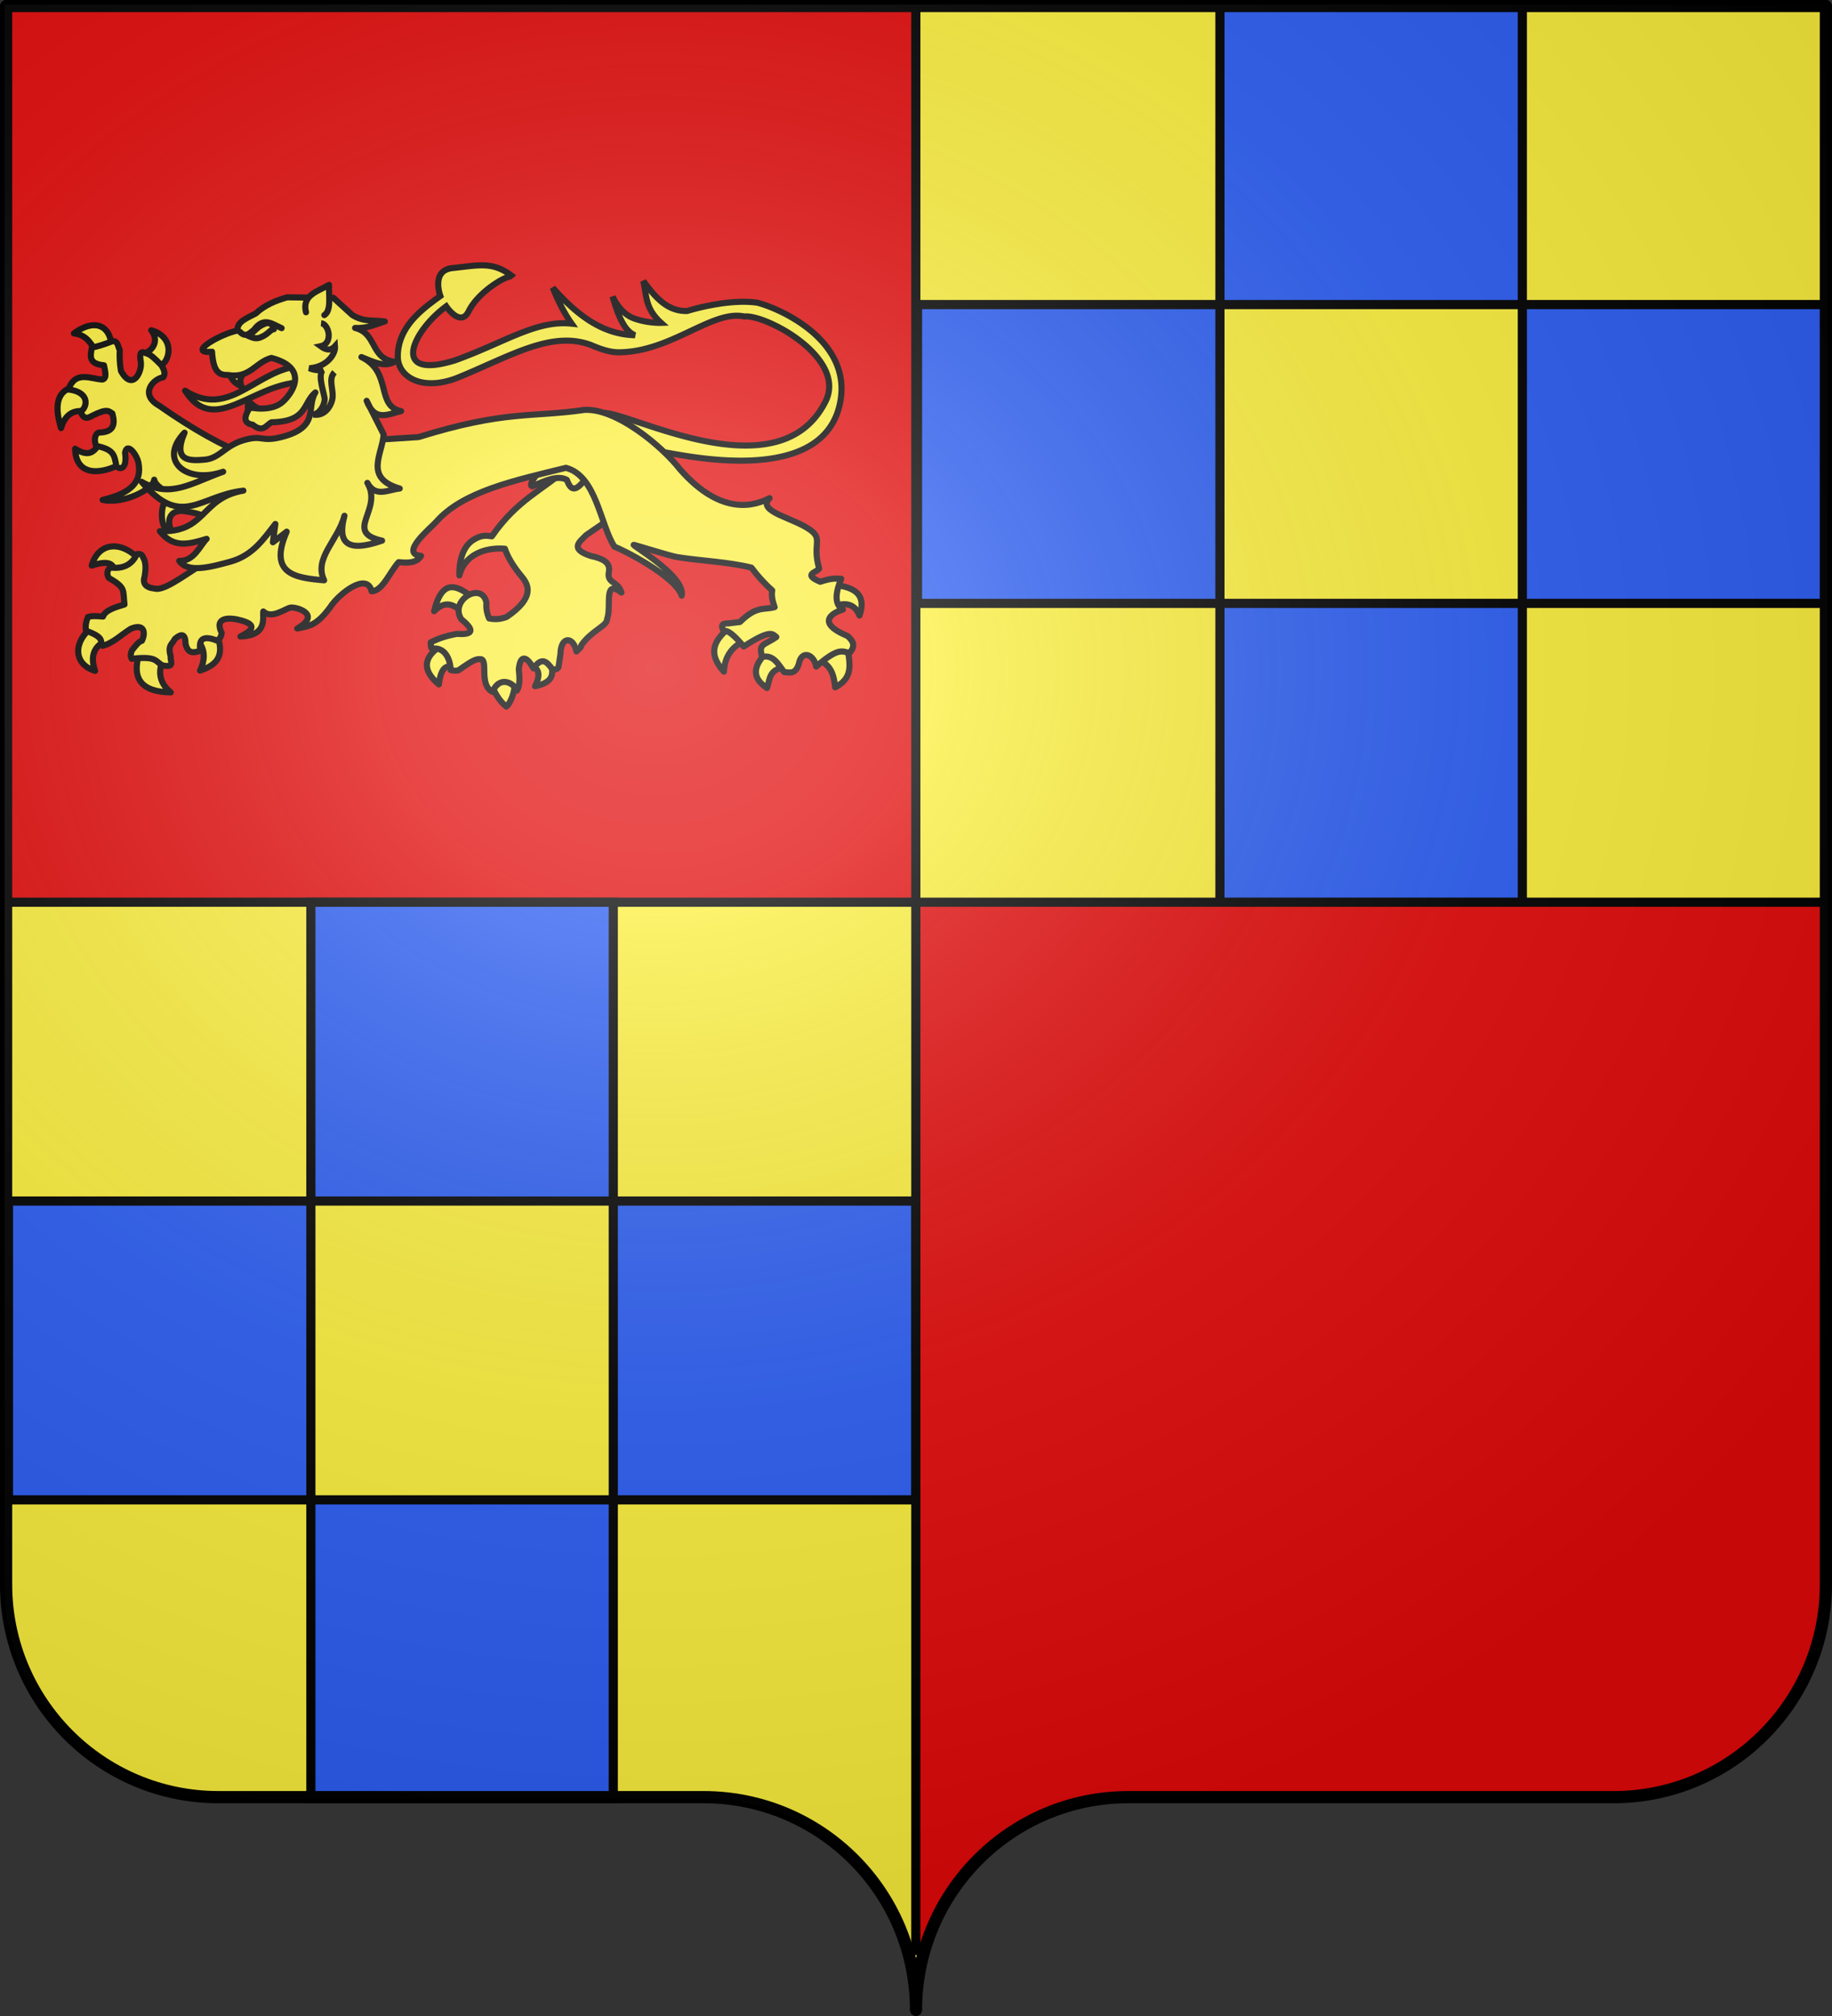 <svg xmlns="http://www.w3.org/2000/svg" xmlns:xlink="http://www.w3.org/1999/xlink" width="600" height="660" version="1.0"><rect width="100%" height="100%" fill="#333333" stroke="none"/><defs><radialGradient xlink:href="#a" id="d" cx="285.186" cy="200.448" r="300" fx="285.186" fy="200.448" gradientTransform="matrix(1.551 0 0 1.35 -227.894 -51.264)" gradientUnits="userSpaceOnUse"/><linearGradient id="a"><stop offset="0" style="stop-color:white;stop-opacity:.314"/><stop offset=".19" style="stop-color:white;stop-opacity:.251"/><stop offset=".6" style="stop-color:#6b6b6b;stop-opacity:.125"/><stop offset="1" style="stop-color:black;stop-opacity:.125"/></linearGradient><clipPath id="c" clipPathUnits="userSpaceOnUse"><path d="M300 658.003c0-38.447 31.151-69.651 69.534-69.651h158.935c38.383 0 69.534-31.204 69.534-69.651V1.969H1.997V518.7c0 38.447 31.151 69.651 69.534 69.651h158.935c38.383 0 69.534 31.204 69.534 69.651z" style="fill:none;fill-opacity:1;stroke:#000;stroke-width:3.994;stroke-linecap:round;stroke-linejoin:round;stroke-miterlimit:4;stroke-dasharray:none;stroke-dashoffset:0;stroke-opacity:1"/></clipPath><path id="b" d="M2.922 27.672c0-5.951 2.317-9.843 5.579-11.012 1.448-.519 3.307-.273 5.018 1.447 2.119 2.129 2.736 7.993-3.483 9.121.658-.956.619-3.081-.714-3.787-.99-.524-2.113-.253-2.676.123-.824.552-1.729 2.106-1.679 4.108H2.922z"/></defs><g style="display:inline"><path d="M300.497 657.897c0-38.446 31.151-69.648 69.534-69.648h158.935c38.383 0 69.534-31.203 69.534-69.649V1.89H2.494V518.6c0 38.446 31.151 69.649 69.534 69.649h158.935c38.383 0 69.534 31.202 69.534 69.648z" style="display:inline;fill:#e20909;fill-opacity:1;stroke:none;stroke-width:3.994;stroke-linecap:round;stroke-linejoin:round;stroke-miterlimit:4;stroke-dasharray:none;stroke-dashoffset:0;stroke-opacity:1"/></g><g style="display:inline"><path d="M300 294.769h351.774v382.282H300z" clip-path="url(#c)" style="display:inline;fill:#fcef3c;fill-opacity:1;fill-rule:nonzero;stroke:none;stroke-width:1" transform="matrix(-1 0 0 1 600.497 -.09)"/><path d="M300 1.969h296.162v292.8H300z" style="display:inline;fill:#fcef3c;fill-opacity:1;fill-rule:nonzero;stroke:none;stroke-width:1"/><path d="M299.942 1.941v638.11" style="display:inline;fill:none;stroke:#000;stroke-width:3;stroke-linecap:butt;stroke-linejoin:miter;stroke-miterlimit:4;stroke-dasharray:none;stroke-opacity:1"/></g><g style="display:inline"><path d="M-.031 295.369h600" style="display:inline;fill:none;stroke:#000;stroke-width:3;stroke-linecap:butt;stroke-linejoin:miter;stroke-miterlimit:4;stroke-dasharray:none;stroke-opacity:1"/><g style="fill:#fcef3c;fill-opacity:1;stroke-width:4.777;stroke-miterlimit:4;stroke-dasharray:none"><path d="M331.298.99c-6.557.018-13.682 1.251-22.438 2.125-17.256 1.722-9.656 21.906-9.656 21.906-14.398 10.396-33.099 24.16-33.188 47.313-.06 15.994 19.017 28.152 47.875 16.187 41.803-17.33 73.871-37.586 105.032-24.187 5.625 2.419 12.907 4.773 19.222 4.763 41.034-.062 72.865-33.438 97.996-28.044 17.231-1.777 80.375 32.616 63.407 66.593-39.445 78.986-174.194-4.58-175.782 11l46.22 28.407c-.41-2.552 127.495 34.108 141.093-39.22 8.843-47.688-45.933-72.652-64.594-77.562-23.517-3.47-54.781 6.47-54.781 6.47-15.6.518-25.146-11.034-34.25-23.47 2.752 10.75.89 21.046 13.906 32.782 0 0-10.903.449-21.719-3.72-10.815-4.167-16.125-16.968-16.125-16.968 4.17 14.637 9.095 27.201 17.47 30.375-26.026-.598-45.975-16.598-64.126-37.219 4.1 10.096 8.749 19.694 14.75 28.157-27.776-3.008-52.775 15.03-91.187 28.812-51 15.784-32.82-23.194-6.657-42.375 0 0 11.168 16.859 17.563 3.781 7.448-15.228 29.809-28.61 34.125-27.25C346.869 2.853 339.535.967 331.298.99zm24.187 8.656c.194.154.368.31.563.47a.935.935 0 0 0-.563-.47z" style="display:inline;fill:#fcef3c;fill-opacity:1;fill-rule:evenodd;stroke:#000;stroke-width:4.777;stroke-linecap:butt;stroke-linejoin:miter;stroke-miterlimit:4;stroke-dasharray:none;stroke-opacity:1" transform="matrix(.42 0 0 .418 18.554 86.45)"/><g style="fill:#fcef3c;fill-opacity:1;stroke:#000;stroke-width:4.777;stroke-linecap:round;stroke-linejoin:round;stroke-miterlimit:4;stroke-dasharray:none;stroke-opacity:1"><g style="fill:#fcef3c;fill-opacity:1;stroke:#000;stroke-width:4.777;stroke-linecap:round;stroke-linejoin:round;stroke-miterlimit:4;stroke-dasharray:none;stroke-opacity:1"><path d="M370.348 418.672c-.757-.409 10.795-7.444 8.59-10.554-12.166-10.39-23.678-16.2-30.678 9.572 9.986-9.293 15.908-3.68 22.088.982zM363.967 461.867c1.628 1.905-2.466-25.398-10.799-17.18-15.35 9.456-14.821 19.668-2.7 30.433 2.355-16.002 7.957-14.468 13.5-13.253zM410.107 474.874c1.215-2.802-4.352-5.085-9.77-5.373-5.419-.288-10.69 1.42-8.882 6.6 3.876 10.775 8.42 15.311 11.29 17.762 2.197-1.594 6.432-8.372 7.362-18.989zM439.313 460.149c.65-7.01-20.039-.25-15.707 2.208 4.331 2.458 7.325 5.986 1.963 16.199 17.299-3.31 13.094-11.398 13.744-18.407z" style="color:#000;display:inline;overflow:visible;visibility:visible;fill:#fcef3c;fill-opacity:1;fill-rule:nonzero;stroke:#000;stroke-width:4.777;stroke-linecap:round;stroke-linejoin:round;stroke-miterlimit:4;stroke-dasharray:none;stroke-dashoffset:0;stroke-opacity:1;marker:none" transform="matrix(.419 -.011 .011 .418 -8.34 29.32)"/></g><path d="m492.857 341.648-32.143-42.857-6.428 10.357c-18.413 15.916-38.875 22.983-59.38 51.176-3.968-.62-7.934-1.652-14.814 2.558-8.915 5.456-11.278 17.644-11.378 27.336 4.572-16.176 20.645-21.584 36.127-19.943 1.956 6.388 5.952 13.73 12.659 22.266 4.762 6.049 10.444 16.408-12.857 31.25-2.605.784-7.158 2.256-13.572.714-2-5.01-2.148-8.908-1.785-12.5-3.053-16.933-29.002-2.667-20 12.5 11.418 9.784 7.944 12.577-3.929 11.429-6 1.082-12.03 2.197-20.357 6.071-.103 2.008-.12 3.93.714 5 12.975-1.523 14.38 13.75 14.286 17.143 1.743.4 3.407.878 6.071.357 13.232-8.99 14.574-8.51 18.066-8.224 5.236 1.901-2.33 19.983 8.006 25.724 6.519-13.556 17.544-5.644 19.122-.407 2.651-3.864 2.493-10.134 1.95-16.736 1.912-14.658 8.578-6.534 11.428-.357 6.71-8.802 10.286-5.589 14.766 1.071 3.193.456 3.534-.032 4.877-1.428l1.785-10.357c.576-13.898 10.386-13.917 12.52-1.622 1.708-1.847 3.929-2.894 3.955-4.808 8.597-11.582 20.645-14.445 20.668-19.999 3.977-9.567-2.417-31.94 11.786-20.357-2.642-9.708-11.783-6.969-9.286-17.143 1.135-7.074-5.427-10.116-13.928-12.143-17.708-6.305-7.334-11.964-3.215-16.428l15.368-9.98z" style="color:#000;display:inline;overflow:visible;visibility:visible;fill:#fcef3c;fill-opacity:1;fill-rule:nonzero;stroke:#000;stroke-width:4.777;stroke-linecap:round;stroke-linejoin:round;stroke-miterlimit:4;stroke-dasharray:none;stroke-dashoffset:0;stroke-opacity:1;marker:none" transform="matrix(.419 -.011 .011 .418 -8.34 29.32)"/></g><g style="fill:#fcef3c;fill-opacity:1;stroke:#000;stroke-width:4.777;stroke-linecap:round;stroke-linejoin:round;stroke-miterlimit:4;stroke-dasharray:none;stroke-opacity:1"><g style="fill:#fcef3c;fill-opacity:1;stroke:#000;stroke-width:4.777;stroke-linecap:round;stroke-linejoin:round;stroke-miterlimit:4;stroke-dasharray:none;stroke-opacity:1"><path d="M101.78 203.343c1.028 2.82-1.806 3.334-11.218 5.244-4.701-5.94-6.659-13.958-17.946-15.708 15.229-10.814 28.246-6.806 29.164 10.464zM137.93 220.613c.034 6.186-11.615-7.015-12.145-10.284 7.637-1.403 13.801-9.663 7.303-18.322 19.426 6.085 13.916 26.579 4.842 28.606zM80.254 254.236c8.912 1.745 4.797-21.628-7.853-19.634-12.65 1.993-17.447 11.84-11.78 32.15 3.685-11.319 10.722-14.261 19.633-12.516zM106.76 295.468c-.456-12.487-15.083-24.72-15.952-16.199-4.11 4.876-7.407 12.09-19.634 3.927.203 26.901 29.11 16.958 35.586 12.272z" style="color:#000;display:inline;overflow:visible;visibility:visible;fill:#fcef3c;fill-opacity:1;fill-rule:nonzero;stroke:#000;stroke-width:4.777;stroke-linecap:round;stroke-linejoin:round;stroke-miterlimit:4;stroke-dasharray:none;stroke-dashoffset:0;stroke-opacity:1;marker:none" transform="matrix(.419 -.011 .011 .418 -8.34 29.32)"/></g><path d="m201.273 362.933 16.667-58.336-10.354-11.87c-21.132-8.553-44.528-22.764-69.7-41.416-15.87-9.446-4.056-21.346 3.535-22.223 2.147-2.813.865-5.86-1.01-9.344-5.15-5.56-8.147-8.492-10.606-9.344-3.083-.983-6.981-4.486-5.556 6.061 1.1 7.46-6.893 23.512-15.658 6.818-.84-5.721-.909-11.936-.505-16.414-1.452-2.757-1.069-7.35-5.556-7.072-7.138 2.57-12.39 3.997-16.162 4.546-1.474 6.687-3.057 12.625 9.091 14.142.725 4.758 2.268 10.218-1.515 11.112-9.149-.696-20.961-7.919-26.769 7.071 16.439 2.323 14.95 13.708 9.092 17.678 1.515 4.882 4.377 6.06 8.586 3.535 12.794-6.071 13.328-3.198 16.162-1.515 2.091 8.47.847 14.875-11.111 14.647-2.842 1.047-4.007 5.38-2.273 10.354 13.729 3.13 13.868 7.692 15.152 14.395-1.126 3.684 9.35 8.391 7.324-8.334 1.708-8.835 9.288 1.61 10.299 8.297 2.066 13.672-4.777 23.153-28.803 28.082 16.749 4.089 40.067-7.669 40.726-14.767 1.055 6.984 14.604 9.986 9 15.85-5.662 5.922-5.176 25.608 3.285 25.178-4.801-13.563 3.295-17.075 10.71-15.768 35.875 6.322 13.904 17.047 7.31 21.06l23.74 6.567z" style="color:#000;display:inline;overflow:visible;visibility:visible;fill:#fcef3c;fill-opacity:1;fill-rule:nonzero;stroke:#000;stroke-width:4.777;stroke-linecap:round;stroke-linejoin:round;stroke-miterlimit:4;stroke-dasharray:none;stroke-dashoffset:0;stroke-opacity:1;marker:none" transform="matrix(.419 -.011 .011 .418 -8.34 29.32)"/></g><path d="M370.827 174.058c9.778-4.231 19.743-9.086 27.037-5.045 2.651 7.285 6.222 11.722 16.02-3.127l-16.216-10.142-22.605 8.344c-5.358 6.622-6.07 9.36-4.236 9.97z" style="fill:#fcef3c;fill-opacity:1;fill-rule:evenodd;stroke:#000;stroke-width:4.777;stroke-linecap:round;stroke-linejoin:round;stroke-miterlimit:4;stroke-dasharray:none;stroke-opacity:1" transform="matrix(.42 0 0 .418 18.554 86.45)"/><g style="fill:#fcef3c;fill-opacity:1;stroke:#000;stroke-width:4.777;stroke-miterlimit:4;stroke-dasharray:none;stroke-opacity:1"><g style="fill:#fcef3c;fill-opacity:1;stroke:#000;stroke-width:4.777;stroke-linecap:round;stroke-linejoin:round;stroke-miterlimit:4;stroke-dasharray:none;stroke-opacity:1"><path d="M80.5 423.58c-14.068 9.796-15.988 27.923 1.718 33.869-3.657-11.417-.431-18.85 8.344-23.07M117.314 444.196c-7.071 19.962.527 30.677 23.56 31.66-8.945-7.875-9.518-16.588-5.399-25.77M178.425 432.415c5.78 17.186-2.499 23.436-14.235 26.997 5.028-9.914 3.79-17.32-.982-23.315M118.54 370.568c-14.28-15.274-31.367-13.028-36.813 4.418 13.159-3.965 16.864-.964 17.67 4.172" style="color:#000;display:inline;overflow:visible;visibility:visible;fill:#fcef3c;fill-opacity:1;fill-rule:nonzero;stroke:#000;stroke-width:4.777;stroke-linecap:round;stroke-linejoin:round;stroke-miterlimit:4;stroke-dasharray:none;stroke-dashoffset:0;stroke-opacity:1;marker:none" transform="matrix(.419 -.011 .011 .418 -8.34 29.32)"/></g><g style="fill:#fcef3c;fill-opacity:1;stroke:#000;stroke-width:4.777;stroke-linecap:round;stroke-linejoin:round;stroke-miterlimit:4;stroke-dasharray:none;stroke-opacity:1"><path d="M578.764 436.46c-11.201 8.898-18.864 18.779-5.38 34.535.878-11.713 6.702-19.467 16.834-23.776M606.705 457.285c-10.152 9.774-12.028 19.031 0 27.42 2.586-6.536 1.416-14.806 15.272-16.14M647.66 463.88c9.868 4.062 11.573 12.615 12.322 21.692 15.657-7.732 11.18-19.818 10.587-31.064M661.891 421.708c8.446-2.408 15.201-.974 18.57 8.157 6.175-16.49-3.586-22.24-18.57-24.47" style="color:#000;display:inline;overflow:visible;visibility:visible;fill:#fcef3c;fill-opacity:1;fill-rule:nonzero;stroke:#000;stroke-width:4.777;stroke-linecap:round;stroke-linejoin:round;stroke-miterlimit:4;stroke-dasharray:none;stroke-dashoffset:0;stroke-opacity:1;marker:none" transform="matrix(.419 -.011 .011 .418 -8.34 29.32)"/></g><path d="M299.882 400.883c8.646-.093 14.33-14.495 21.697-22.279 7.489.956 14.009 1.1 17.63-4.437-17.42-2.071 8.65-22.136 12.388-26.214 21.528-23.49 62.791-31.04 102.564-39.741 23.718 6.914 25.564 45.282 36.358 62.812 4.452 1.422 46.845 23.922 51.447 39.637 3.689-15.717-40.86-42.152-36.145-40.742 4.715 1.41 28.668 9.59 33.466 10.474 19.199 3.541 38.8 4.618 57.7 9.73 4.644 6.488 9.762 12.659 15.792 18.223-.908 4.682.187 8.963 1.562 13.189-8.45 2.205-13.955-1.722-27.42 10.933l-9.024.868c-5.875-.47-5.757 2.233-3.818 5.9 3.089-1.089 8.486 3.88 15.272 12.495 21.892-13.511 22.975-8.956 25.684-6.768-9.56 6.434-14.444 4.45-11.454 15.272 8.87-1.758 12.367 6.153 16.834 12.321 4.229.33 8.723 2.426 11.627-6.074 2.373-11.078 11.923-7.569 13.536 2.43 18.63-15.488 20.922-10.824 26.379-10.065 5.276-5.533 2.647-9.485-1.215-13.19-27.274-12.21-8.079-19.613-3.124-20.825-6.159-3.773-6.103-12.02-.694-24.122-3.99-.175-6.767-1.002-16.486 1.909-14.084-6.4-2.202-7.332-.521-10.413-4.771-18.03 2.677-22.279-4.339-28.808-11.822-11.003-44.22-16.466-32.973-27.246-10.49 5.056-37.185 14.393-69.417-24.47-13.363-18.221-48.438-49.291-73.408-48.418-41.487 4.936-62-1.421-130.157 17.875l-107.944 3.991-25.857 2.257c.56 47.988-11.049 72.022-26.954 83.635-.785.573-11.118 5.294-11.931 5.795-15.852 9.766-29.887 19.49-36.433 17.472-7.442-1.036-9.443-4.52-7.636-9.719.866-4.57 1.419-9.076 0-13.189-1.23-1.97-.915-5.098-5.553-4.512-4.434 8.874-11.771 11.357-20.825 10.065-2.256.99-3.683 4.274-1.736 7.983 13.499 8.258 10.702 9.685 11.801 21.173-7.633 2.101-15.248 4.211-17.007 9.024-4.196-.394-8.497-.944-11.8 0-1.652 3.801-2.396 7.42-1.736 10.76 14.794 5.82 10.356 8.436 12.495 12.147 8.33-1.85 15.062-8.495 22.56-12.842 11.739-4.394 10.986 4.937 8.33 9.719-2.66.476-5.322 4.17-7.983 7.288-1.606 3.69-1.004 5.17-.347 6.595 21.034-1.986 18.334 3.28 24.296 5.9 10.127 2.075 5.252-4.034 6.248-6.941-2.475-9.233 1.781-9.717 3.47-13.536 3.156-2.636 8.591-6.28 8.33 3.817 1.692 8.652 6.609 7.164 11.454 5.9-1.52-10.187 3.614-11.78 13.19-7.635 1.87-.97 3.33-2.626 3.818-5.9-5.774-12.783 6.354-12.264 15.618-9.372 6.404 2 14.226 5.622-1.04 12.495 21.88.023 17.443-14.991 18.395-19.09 6.265 6.294 16.426-1.43 21.172-2.429 3.911-.824 25.014 5.581 5.008 16.455 8.955-1.633 14.957-1.479 26.23-16.108 6.632-9.861 29.488-27.185 32.626-11.454z" style="color:#000;display:inline;overflow:visible;visibility:visible;fill:#fcef3c;fill-opacity:1;fill-rule:nonzero;stroke:#000;stroke-width:4.777;stroke-linecap:round;stroke-linejoin:round;stroke-miterlimit:4;stroke-dasharray:none;stroke-dashoffset:0;stroke-opacity:1;marker:none" transform="matrix(.419 -.011 .011 .418 -8.34 29.32)"/></g><g style="fill:#fcef3c;fill-opacity:1;stroke:#000;stroke-width:3.401;stroke-miterlimit:4;stroke-dasharray:none;stroke-opacity:1"><path d="M120.125 74.041c-.028-2.818-.847-4.674-.054-8.493 2.417 3.386 6.05 4.47 9.179 6.51" style="fill:#fcef3c;fill-opacity:1;fill-rule:evenodd;stroke:#000;stroke-width:3.401;stroke-linecap:round;stroke-linejoin:round;stroke-miterlimit:4;stroke-dasharray:none;stroke-opacity:1" transform="matrix(.589 0 0 .587 10.652 92.669)"/><path d="M146.107 46.543c-23.127 3.951-37.483 28.776-61.26 13.48 16.124 25.426 36.794-3.27 63.807-4.678z" style="fill:#fcef3c;fill-opacity:1;fill-rule:evenodd;stroke:#000;stroke-width:3.401;stroke-linecap:round;stroke-linejoin:round;stroke-miterlimit:4;stroke-dasharray:none;stroke-opacity:1" transform="matrix(.589 0 0 .587 10.652 92.669)"/><path d="M109.6 50.342c.773 3.401 3.108 5.755 6.66 7.293-2.131-4.152 1.057-7.063 2.838-10.303" style="fill:#fcef3c;fill-opacity:1;fill-rule:evenodd;stroke:#000;stroke-width:3.401;stroke-linecap:round;stroke-linejoin:round;stroke-miterlimit:4;stroke-dasharray:none;stroke-opacity:1" transform="matrix(.589 0 0 .587 10.652 92.669)"/><path d="m135.024 134.354-1.363 10.218 7.672-5.92c-10.341 23.735 4.852 25.765 20.827 27.132-5.95-12.276 7.684-22.174 11.288-36-3.616 13.637-.208 21.3 20.933 13.877-21.803-4.772.703-17.092-8.2-32.237 4.613 8.49 11.703 3.737 18.009 3.174-20.154-5.853-9.602-19.232-8.949-30.185l-9.447-18.737c4.65 12.152 12.2 7.24 19.168 5.757-14.277-2.879-4.75-21.803-22.083-30.165 6.305 2.506 12.7 6.012 18.481 2.598-13.716-1.712-9.473-15.644-22.011-18.84 7.072.385 11.333-2.084 16.538-3.595-5.989-.994-11.423.568-18.107-3.625l-10.436-9.544-25.748-.31c-6.388 1.851-12.471 4.317-17.456 8.99-4.642 2.565-10.59 4.491-10.172 9.534-9.9 2.017-28.601 13.04-14.154 11.817.672 10.328 3.24 13.151 8.792 12.973 12.46 2.055 15.08-7.001 24.21-9.514 20.544 5.398 12.44 18.792 6.485 24.342-6.472 6.032-18.397 3.29-18.397 3.29-3.74 5.694-3.243 8.894 1.489 9.598 5.812 4.74 7.493.272 10.461-1.328 20.39-.443 17.264-10.7 24.451-16.654-5.337 8.595 2.8 19.422-19.068 24.934-11.292 2.851-10.17-1.452-20.834 1.692-10.664 3.145-13.344 10.239-21.822 10.885-7.58.578-18.054 1.443-11.042-15.082-15.055 15.732 1.273 28.857 21.46 21.796-18.14 6.543-29.391 14.98-45.366 5.606 22.344 26.493 32.523 7.58 56.616 4.942-23.874 4.114-20.456 23.557-46.447 22.615 7.493 9.477 15.502 7.477 26.012 4.27-3.853 3.882-6.904 12.545-15.246 12.29 4.816 6.933 17.511 3.451 28.462.43 12.459-3.438 18.484-12.666 24.994-21.024z" style="fill:#fcef3c;fill-opacity:1;fill-rule:evenodd;stroke:#000;stroke-width:3.401;stroke-linecap:round;stroke-linejoin:round;stroke-miterlimit:4;stroke-dasharray:none;stroke-opacity:1" transform="matrix(.589 0 0 .587 10.652 92.669)"/><path d="M152.071 16.306c-2.4-9.521 6.418-11.605 12.8-15.303-.173 6.329 1.334 14.364-2.605 16.867M115.294 27.18c3.462 3.625 5.472.566 7.8-1.027 5.537-7.741 10.401-3.072 15.407-1.01" style="fill:#fcef3c;fill-opacity:1;fill-rule:evenodd;stroke:#000;stroke-width:3.401;stroke-linecap:round;stroke-linejoin:round;stroke-miterlimit:4;stroke-dasharray:none;stroke-opacity:1" transform="matrix(.589 0 0 .587 10.652 92.669)"/><path d="M119.777 29.402c3.053 1.417 4.841 1.874 7.34.744 4.083-1.7 5.085-4.306 7.073-4.377-.366-1.68-.9-3.264-3.724-3.534-6.285 2.101-5.749 4.265-10.69 7.167z" style="fill:#fcef3c;fill-opacity:1;fill-rule:evenodd;stroke:#000;stroke-width:3.401;stroke-linecap:round;stroke-linejoin:round;stroke-miterlimit:4;stroke-dasharray:none;stroke-opacity:1" transform="matrix(.589 0 0 .587 10.652 92.669)"/><path d="M160.43 22.38c4.493.476 6.859 11.351-.174 12.83 1.93 1.404 4.988 3.31 7.942 0 .374 4.556-4.615 11.584-14.272 12.306 2.195.96 5.627 1.395 7.639.96-3.5 2.679 1.084 13.98.873 16.582-.288 3.555-2.89 7.724-6.284 8.292 6.086 1.04 9.575-4.334 10.492-8.261 1.224-5.24-2.617-11.344 1.29-15.304" style="fill:#fcef3c;fill-opacity:1;stroke:#000;stroke-width:3.401;stroke-linecap:butt;stroke-linejoin:miter;stroke-miterlimit:4;stroke-dasharray:none;stroke-opacity:1" transform="matrix(.589 0 0 .587 10.652 92.669)"/></g></g><path d="M300.497 99.713h99.043v97.822h-99.043zM399.54 1.89h99.043v97.822H399.54zM399.54 197.535h99.043v97.822H399.54zM498.582 99.713h99.043v97.822h-99.043zM2.769 393.199h99.043v97.822H2.769zM101.812 295.376h99.043v97.822h-99.043zM101.812 491.021h99.043v97.822h-99.043zM200.854 393.199h99.043v97.822h-99.043z" style="display:inline;opacity:1;fill:#2b5df2;fill-opacity:1;stroke:#000;stroke-width:3;stroke-linecap:round;stroke-linejoin:miter;stroke-miterlimit:4;stroke-dasharray:none;stroke-dashoffset:0;stroke-opacity:1"/></g><g style="display:inline"><g style="display:inline"><path d="M0 0h600v660H0z" style="fill:none;stroke:none" transform="translate(657.676 -490.864)"/></g><g style="display:inline"><path d="M0 0h600v660H0z" style="fill:none;stroke:none" transform="translate(657.676 -490.864)"/></g><g style="display:inline"><path d="M0 0h600v660H0z" style="fill:none;stroke:none" transform="translate(657.676 -490.864)"/></g><path d="M300 658.003c0-38.447 31.151-69.651 69.534-69.651h158.935c38.383 0 69.534-31.204 69.534-69.651V1.969H1.997V518.7c0 38.447 31.151 69.651 69.534 69.651h158.935c38.383 0 69.534 31.204 69.534 69.651z" style="display:inline;fill:none;fill-opacity:1;stroke:#000;stroke-width:4;stroke-linecap:round;stroke-linejoin:round;stroke-miterlimit:4;stroke-dasharray:none;stroke-dashoffset:0;stroke-opacity:1"/></g><g style="display:inline"><path d="M1.5 1.5V518.99c0 38.505 31.203 69.755 69.65 69.755h159.2c38.447 0 69.65 31.25 69.65 69.754 0-38.504 31.203-69.754 69.65-69.754h159.2c38.447 0 69.65-31.25 69.65-69.755V1.5Z" style="fill:url(#d);fill-opacity:1;fill-rule:evenodd;stroke:none"/></g></svg>